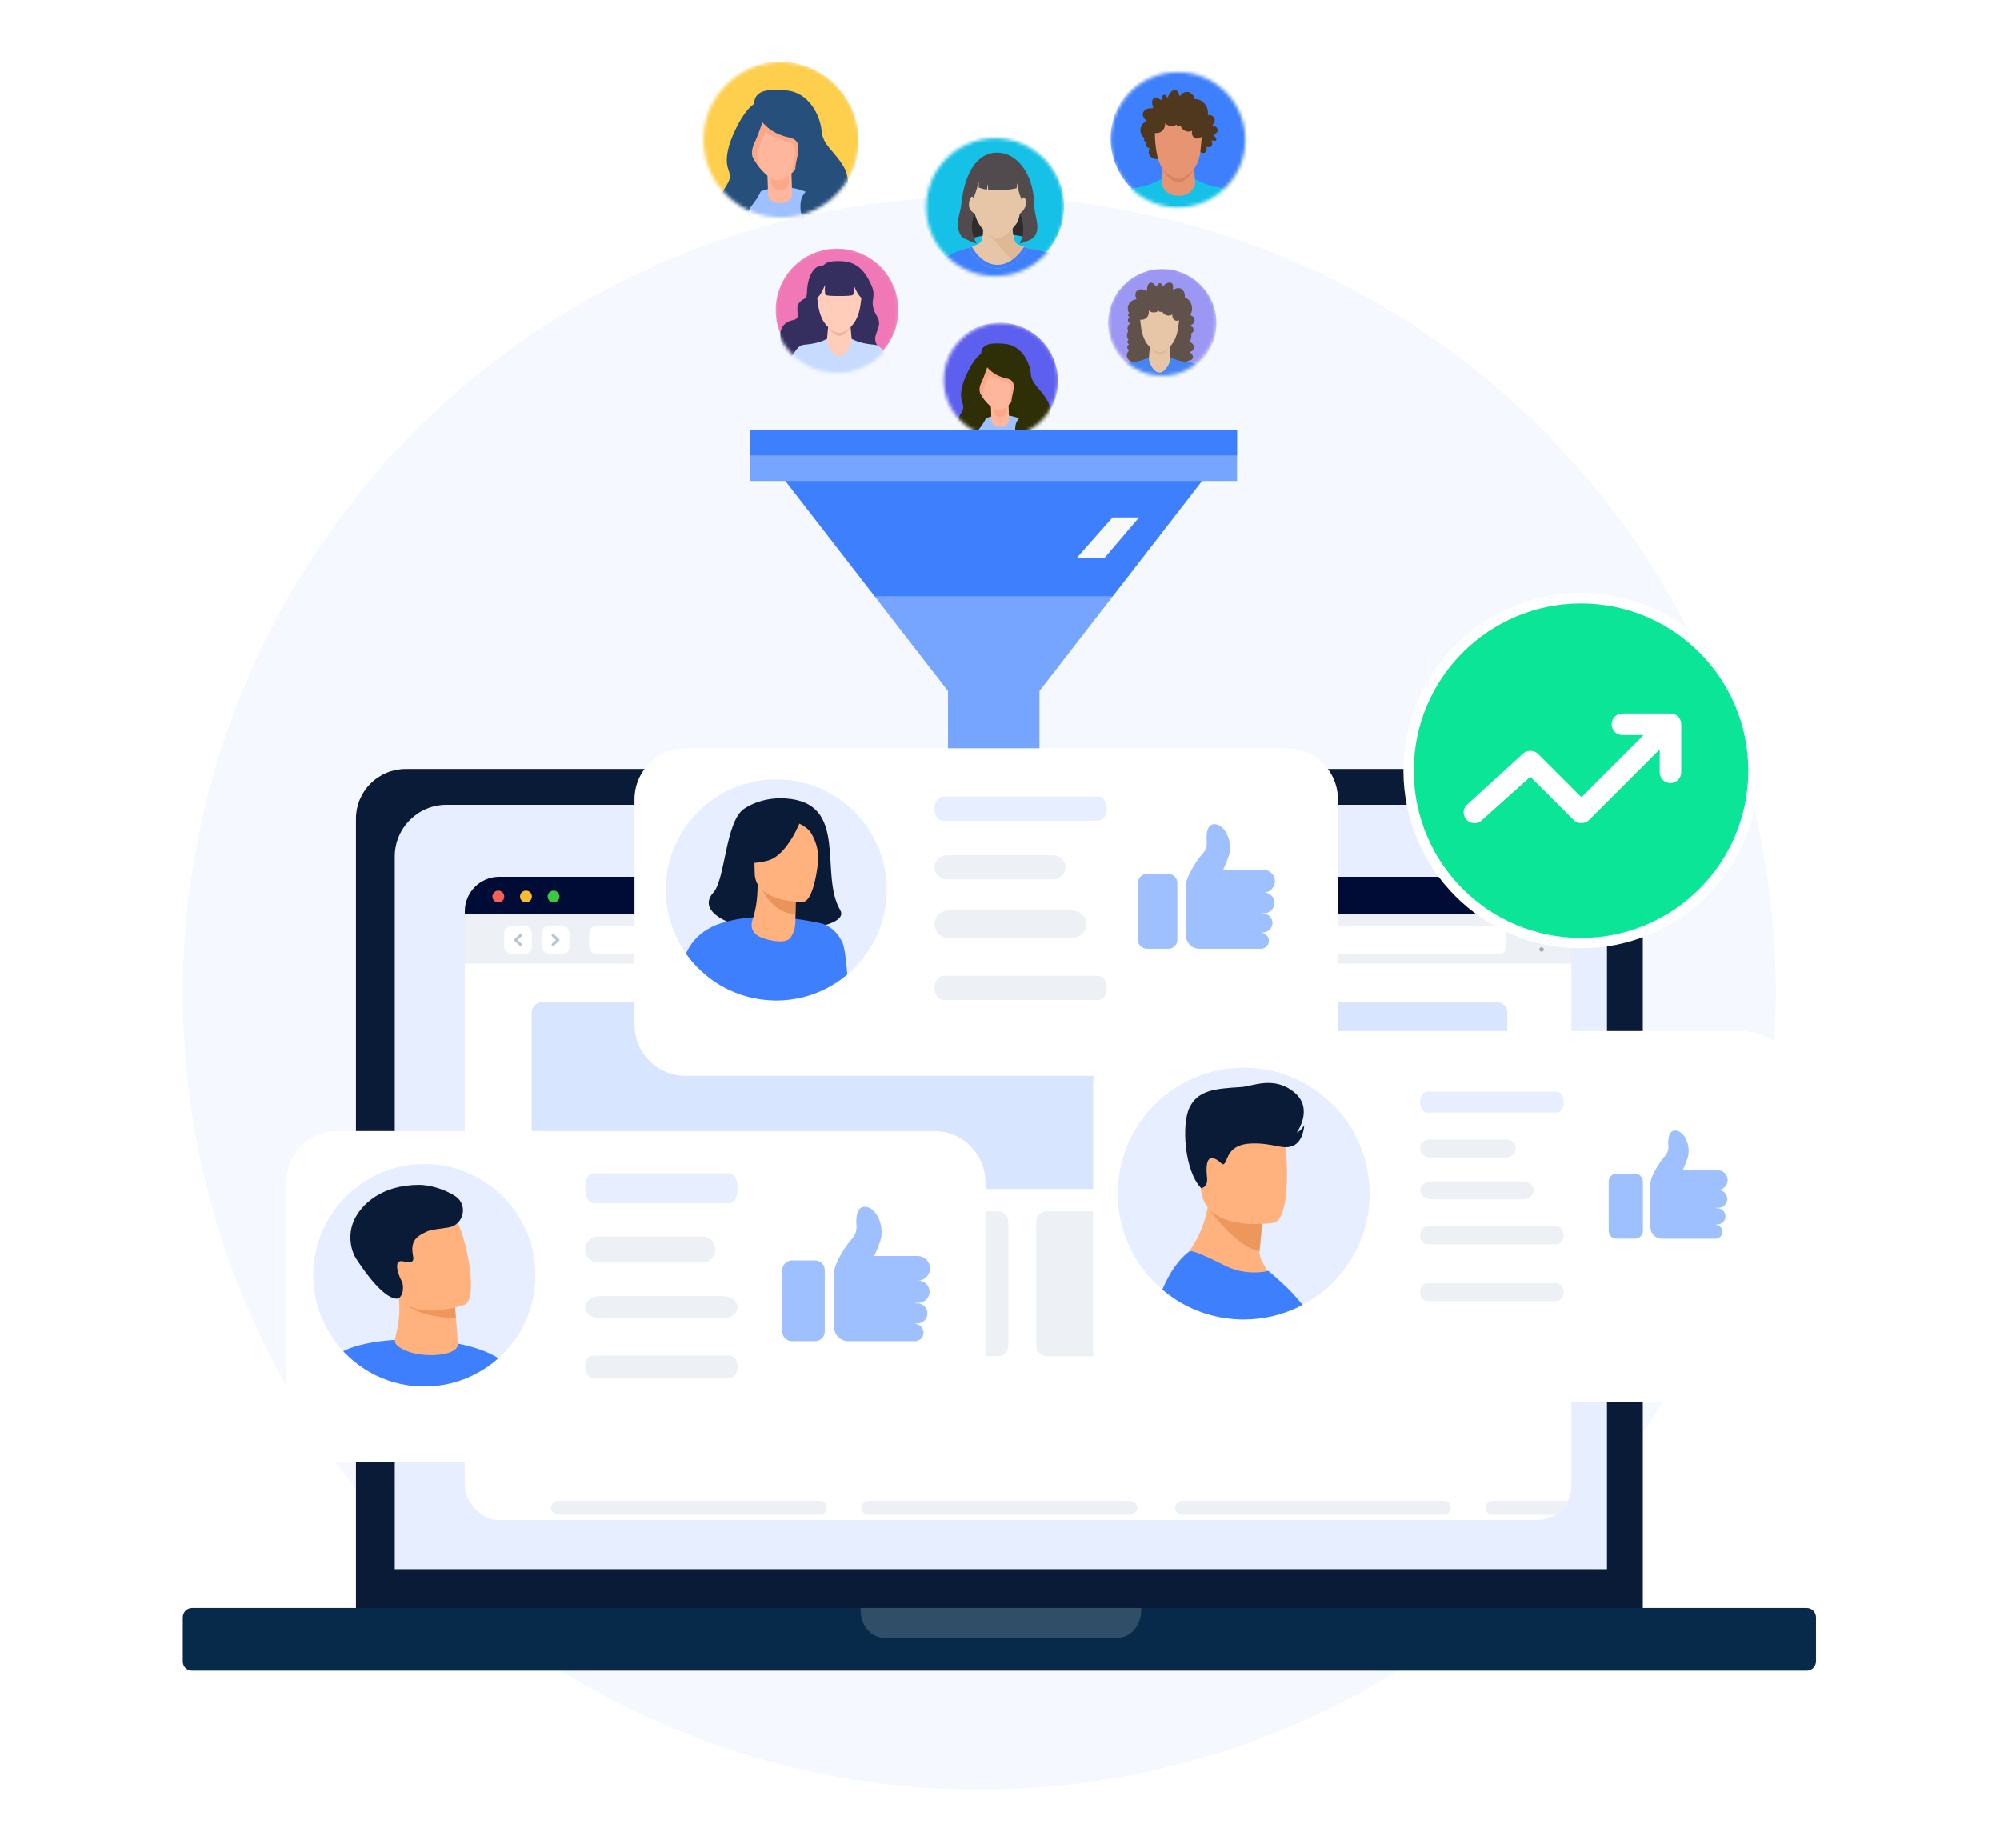 <svg xmlns="http://www.w3.org/2000/svg" width="580" height="536" viewBox="0 0 580 536" fill="none"><circle cx="284" cy="288" r="231" fill="#F5F8FF"></circle><mask id="mask0_1642_68101" style="mask-type:alpha" maskUnits="userSpaceOnUse" x="273" y="93" width="34" height="34"><circle cx="290.298" cy="110.251" r="16.58" fill="#C4C4C4"></circle></mask><g mask="url(#mask0_1642_68101)"><path d="M289.876 127.424C299.234 127.424 306.82 119.84 306.82 110.483C306.82 101.127 299.234 93.542 289.876 93.542C280.518 93.542 272.932 101.127 272.932 110.483C272.932 119.84 280.518 127.424 289.876 127.424Z" fill="#5D5FEF"></path><path d="M283.836 122.266C285.372 122.266 286.618 120.464 286.618 118.241C286.618 116.018 285.372 114.215 283.836 114.215C282.3 114.215 281.055 116.018 281.055 118.241C281.055 120.464 282.3 122.266 283.836 122.266Z" fill="#FEB79C"></path><path d="M281.884 124.87L298.941 123.918C298.941 123.918 301.544 116.809 300.959 116.338C300.365 115.866 290.53 110.653 290.53 110.653L280.932 110.889L281.884 124.87Z" fill="#2C2D00"></path><path d="M290.646 141.453C297.057 141.453 302.253 136.734 302.253 130.913C302.253 125.092 297.057 120.373 290.646 120.373C284.236 120.373 279.039 125.092 279.039 130.913C279.039 136.734 284.236 141.453 290.646 141.453Z" fill="#9FC0FF"></path><path d="M290.065 123.805C288.679 123.805 287.541 122.934 287.504 121.851L287.343 116.869C287.306 115.766 288.432 114.838 289.843 114.818C291.266 114.799 292.442 115.67 292.466 116.772L292.627 121.754C292.664 122.857 291.538 123.785 290.127 123.805C290.115 123.805 290.09 123.805 290.065 123.805Z" fill="#FEB79C"></path><path d="M289.885 114.631C288.97 114.65 288.216 115.31 288.027 116.168L288.103 119.119C288.131 120.184 288.999 121.023 290.055 121.023C290.073 121.023 290.083 121.023 290.102 121.023C291.016 121.004 291.771 120.344 291.959 119.486L291.884 116.536C291.856 115.451 290.969 114.603 289.885 114.631Z" fill="#FAA887"></path><path d="M295.978 109.474C295.978 113.886 292.424 118.892 289.491 118.892C287.266 118.892 283.004 113.896 283.004 109.474C283.004 105.062 285.908 101.48 289.491 101.48C293.074 101.48 295.978 105.062 295.978 109.474Z" fill="#FEB79C"></path><path d="M286.464 103.073C285.861 103.139 285.21 103.591 284.569 104.26C283.589 105.656 283.004 107.475 283.004 109.474C283.004 111.897 284.286 114.489 285.814 116.346C285.116 114.904 284.795 113.452 285.672 111.699C286.464 110.105 287.624 106.542 287.624 106.542C287.624 106.542 288.869 102.809 286.464 103.073Z" fill="#FAA887"></path><path d="M289.491 101.48C287.247 101.48 285.277 102.885 284.107 105.015C284.701 106.279 286.644 109.531 291.179 110.455C294.8 111.19 292.641 114.575 292.584 117.328C294.461 115.499 295.979 112.359 295.979 109.474C295.979 105.062 293.074 101.48 289.491 101.48Z" fill="#FAA887"></path><path d="M284.611 103.789C284.611 103.789 286.233 108.588 291.9 109.738C296.256 110.624 292.258 115.338 293.587 118.175C294.578 120.287 296.784 119.778 295.096 121.909C293.408 124.039 294.738 131.232 299.801 129.639C304.865 128.037 305.666 119.599 303.714 116.139C301.762 112.67 299.179 111.52 298.915 108.324C298.651 105.128 296.246 100.065 291.277 99.707C288.128 99.481 283.81 99.17 284.611 103.789Z" fill="#2E2F06"></path><path d="M286.56 105.74C286.56 105.74 285.4 109.303 284.608 110.897C283.278 113.565 284.693 115.516 286.032 117.826C287.012 119.523 285.777 121.785 285.051 122.888C283.722 124.934 282.562 125.377 284.07 126.97C285.579 128.573 276.961 134.522 276.075 129.101C275.188 123.68 277.762 121.814 279.007 119.325C280.252 116.836 277.677 116.93 279.186 111.509C279.969 108.709 283.005 102.534 285.409 102.27C287.804 102.007 286.56 105.74 286.56 105.74Z" fill="#2E2F06"></path></g><mask id="mask1_1642_68101" style="mask-type:alpha" maskUnits="userSpaceOnUse" x="224" y="71" width="37" height="38"><circle cx="242.685" cy="89.846" r="18.28" fill="#C4C4C4"></circle></mask><g mask="url(#mask1_1642_68101)"><circle cx="242.741" cy="89.897" r="17.799" fill="#F178B6"></circle><path d="M255.257 103.043C255.186 100.679 253.307 99.579 253.928 97.354C254.494 95.319 255.106 94.722 254.889 93.154C254.703 91.776 253.58 91.111 253.133 88.716C252.793 86.891 253.956 85.629 252.805 82.937C250.013 76.377 246.494 75.479 241.744 75.76C239.423 75.898 239.055 76.888 238.446 77.126C237.802 77.375 237.739 77.193 237.264 77.312C236.192 77.585 234.124 79.853 234.018 84.908C233.97 87.2 232.444 86.397 231.53 88.206C230.561 90.122 232.467 92.374 230.004 92.829C226.959 93.391 226.18 95.881 226.287 97.14C226.611 100.909 224.91 100.762 223.922 102.021C221.684 104.863 223.795 108.984 224.491 110.299C229.082 118.988 245.323 122.024 253.548 107.864C253.983 107.116 255.328 105.525 255.257 103.043Z" fill="#352F60"></path><path d="M252.362 122.361C255.336 113.502 259.425 107.077 257.277 103.506C255.221 100.086 254.588 100.066 252.999 99.912C246.857 99.306 246.913 97.343 243.654 97.442C243.591 97.442 243.196 97.442 243.124 97.442C239.89 97.351 239.929 99.306 233.804 99.912C232.214 100.07 231.581 100.086 229.525 103.506C227.378 107.077 231.467 113.502 234.44 122.361C236.026 127.088 233.483 131.593 232.653 133.244C231.732 135.068 231.32 134.874 231.463 136.177C231.692 138.231 237.169 139.803 242.626 139.751C242.883 139.748 244.03 139.751 244.346 139.751C249.748 139.771 255.114 138.212 255.34 136.177C255.482 134.878 255.071 135.072 254.149 133.244C253.319 131.593 250.776 127.092 252.362 122.361Z" fill="#C6DBFF"></path><path d="M246.998 98.585C246.44 92.754 246.349 88.293 244.866 88.95C244.348 89.18 243.866 89.461 243.407 89.841C242.948 89.461 242.466 89.18 241.948 88.95C240.465 88.293 240.374 92.758 239.817 98.585C239.73 99.472 241.062 103.32 243.407 103.32C245.507 103.32 247.081 99.472 246.998 98.585Z" fill="#FFCDBA"></path><path d="M240.145 94.768C240.125 95.013 241.916 97.44 243.387 97.44C245.084 97.44 246.681 95.013 246.662 94.772C246.021 95.397 244.767 96.45 243.387 96.45C242.161 96.446 240.809 95.393 240.145 94.768Z" fill="#EBB7A2"></path><path d="M249.603 81.294C248.923 78.879 246.289 77.493 243.399 77.549C240.512 77.493 237.874 78.879 237.194 81.294C236.739 82.909 236.7 84.144 237.028 86.681C237.313 88.894 237.598 92.231 239.939 94.63C240.488 95.192 242.015 96.51 243.383 96.51C244.925 96.51 246.309 95.192 246.859 94.63C249.196 92.231 249.485 88.89 249.769 86.681C250.098 84.144 250.058 82.913 249.603 81.294Z" fill="#FFCDBA"></path><path d="M251.276 83.547C251.378 80.938 249.761 77.427 247.242 77.49C246.791 77.502 246.546 77.656 246.423 77.866C245.878 77.419 244.68 76.659 243.339 76.659C242.038 76.659 240.903 77.411 240.381 77.858C240.255 77.656 240.013 77.502 239.566 77.49C237.047 77.427 235.43 80.938 235.533 83.547C235.58 84.786 235.331 86.207 235.917 86.488C237.162 87.09 238.384 84.821 239.246 82.589C239.171 83.713 239.199 84.647 239.274 85.146C239.321 85.463 239.503 85.645 239.922 85.68C239.922 85.68 240.958 85.874 243.232 85.843C243.288 85.843 243.517 85.843 243.572 85.843C245.846 85.874 246.882 85.68 246.882 85.68C247.301 85.645 247.483 85.463 247.531 85.146C247.606 84.651 247.637 83.717 247.558 82.589C248.42 84.821 249.642 87.09 250.888 86.488C251.473 86.207 251.224 84.786 251.276 83.547Z" fill="#352F60"></path></g><path d="M226.645 138.057L253.718 173.025H322.625L349.699 138.057H226.645Z" fill="#3D7FFC"></path><path d="M322.624 173.025H253.717L274.923 200.4V228.067H301.436V200.4L322.624 173.025Z" fill="#76A5FF"></path><path d="M358.74 124.641H217.6V139.478H358.74V124.641Z" fill="#76A5FF"></path><path d="M358.74 124.641H217.6V132.052H358.74V124.641Z" fill="#3D7FFC"></path><path d="M322.625 150.065H330.323L320.383 161.726H312.33L322.625 150.065Z" fill="#F8F9F9"></path><mask id="mask2_1642_68101" style="mask-type:alpha" maskUnits="userSpaceOnUse" x="268" y="40" width="41" height="41"><circle cx="288.598" cy="60.087" r="19.981" fill="#C4C4C4"></circle></mask><g mask="url(#mask2_1642_68101)"><circle cx="288.173" cy="59.662" r="20.406" fill="#15C1E6"></circle><path d="M282.661 62.04L282.065 61.805C281.726 61.671 281.445 61.422 281.276 61.099C281.047 60.661 280.783 59.995 280.808 59.288C280.852 58.063 281.776 56.528 282.206 56.989C282.636 57.45 283.2 58.982 283.2 58.982V62.04H282.661Z" fill="#E7C6A7"></path><path d="M296.249 62.04L297.317 61.618C297.317 61.618 298.143 60.514 298.099 59.288C298.055 58.063 297.131 56.528 296.701 56.989C296.271 57.45 295.707 58.982 295.707 58.982V62.04H296.249Z" fill="#E7C6A7"></path><path d="M296.248 62.04L296.838 61.807C297.186 61.669 297.474 61.408 297.646 61.074C297.871 60.636 298.124 59.981 298.101 59.287C298.057 58.061 297.133 56.526 296.703 56.987C296.273 57.449 295.709 58.98 295.709 58.98V62.038H296.248V62.04Z" fill="#E7C6A7"></path><path d="M285.046 64.062C285.046 64.062 285.379 69.103 284.36 70.232C283.135 71.59 277.607 72.569 277.879 73.047C277.879 73.047 281.463 79.353 289.028 79.353C296.593 79.353 300.307 73.755 300.875 72.949C301.045 72.575 295.689 71.598 294.64 70.548C293.612 69.519 293.573 63.865 293.573 63.865L285.046 64.062Z" fill="#E7C6A7"></path><path d="M299.423 73.882C299.737 73.451 300.037 73.038 300.32 72.644C300.182 72.597 300.032 72.544 299.874 72.486C298.31 72.005 295.383 71.293 294.637 70.548C293.803 69.713 293.62 65.828 293.581 64.396L285.367 65.225C285.388 65.63 285.406 66.1 285.416 66.59L295.457 77.649C295.772 77.484 299.137 74.059 299.423 73.882Z" fill="#DFB996"></path><path d="M296.23 57.113C296.23 59.485 295.852 62.059 295.349 63.866C295.288 64.084 295.192 64.29 295.066 64.478C293.349 66.993 290.925 68.999 289.26 68.999C287.454 68.999 285.259 67.246 283.565 64.515C283.446 64.324 283.407 64.098 283.311 63.893C282.423 62.001 282.212 59.497 282.287 57.113C282.494 50.673 285.409 45.445 289.26 45.445C293.11 45.445 296.23 50.669 296.23 57.113Z" fill="#E7C6A7"></path><path d="M299.903 59.603C299.903 51.135 295.396 44.269 289.118 44.269C282.838 44.269 279.524 51.171 278.741 59.603C278.535 61.82 276.662 65.356 278.763 68.478C278.922 68.714 279.279 68.986 279.538 69.105C280.617 69.603 282.188 70.374 283.143 70.643C283.292 70.685 282.382 68.964 282.53 68.906C282.53 68.906 284.081 68.431 284.957 68.398C284.957 68.398 285.093 67.419 285.085 66.552C285.085 66.552 283.118 64.415 282.712 62.04C282.709 62.039 282.706 62.036 282.702 62.032C281.361 61.043 281.225 60.705 281.097 60.183C280.655 58.37 281.782 56.045 282.283 57.458C283.131 55.737 283.795 52.731 283.795 52.731C283.887 52.764 283.77 54.371 283.866 54.408C284.425 54.623 285.241 54.859 286.21 54.982C286.279 54.992 286.353 53.428 286.421 53.431C286.486 53.435 286.547 54.996 286.611 55.004C289.307 55.317 292.604 55.118 294.782 54.59C294.923 54.556 294.902 53.236 295.034 53.199C295.163 54.731 295.642 56.373 296.222 57.771C296.702 56.907 297.202 57.235 297.447 57.956C297.76 58.875 297.347 60.142 296.847 60.905C296.677 61.165 295.801 61.781 295.759 62.042C295.759 62.042 295.657 63.081 295.007 64.524C294.893 64.778 294.763 64.918 293.67 66.244C293.672 67.401 293.822 67.943 293.867 68.132C293.867 68.132 295.725 68.325 296.559 68.625C296.611 68.643 295.653 70.666 295.706 70.651C296.666 70.34 299.342 69.553 299.95 68.64C301.865 66.144 300.139 63.074 299.903 59.603Z" fill="#514B4E"></path><path opacity="0.41" d="M285.085 66.553C285.085 66.553 283.143 64.424 282.71 62.041C281.752 63.533 281.422 67.13 282.531 68.909C282.531 68.909 284.081 68.433 284.957 68.401C284.957 68.399 285.093 67.421 285.085 66.553Z" fill="black"></path><path opacity="0.41" d="M295.761 62.06C295.761 62.06 295.761 62.108 295.738 62.225C295.678 62.585 295.5 63.44 295.012 64.522C294.898 64.775 294.769 64.916 293.676 66.241C293.677 67.398 293.827 67.941 293.873 68.13C293.873 68.13 295.73 68.322 296.565 68.622C296.998 66.365 296.621 63.626 295.761 62.06Z" fill="black"></path><path d="M297.942 71.922L297.987 71.948C297.954 72.008 297.168 73.439 295.712 74.883C294.851 75.738 293.933 76.42 292.981 76.912C291.778 77.535 290.521 77.85 289.245 77.85C287.982 77.85 286.752 77.536 285.589 76.917C284.669 76.428 283.791 75.746 282.979 74.894C281.607 73.453 280.827 71.874 280.827 71.874C279.196 72.376 269.449 74.894 273.611 79.353C273.611 79.353 281.68 82.565 289.245 82.565C296.81 82.565 309.206 75.343 304.831 73.407C309.864 74.338 299.496 72.381 297.942 71.922Z" fill="#3D7FFC"></path><path d="M280.847 71.926C280.877 71.987 281.605 73.452 282.978 74.895C283.789 75.747 284.668 76.428 285.587 76.918C286.75 77.537 287.981 77.851 289.244 77.851C290.519 77.851 291.776 77.535 292.98 76.913C293.93 76.422 294.85 75.739 295.711 74.884C297.166 73.439 297.953 72.007 297.986 71.948L297.94 71.923C297.612 71.826 297.279 71.725 296.957 71.62C296.711 72.028 296.028 73.083 294.968 74.135C293.189 75.901 291.263 76.796 289.245 76.796C287.255 76.796 285.404 75.911 283.742 74.168C282.69 73.064 282.056 71.906 281.857 71.535C281.523 71.648 281.158 71.773 280.822 71.876L280.847 71.926Z" fill="#3D7FFC"></path></g><mask id="mask3_1642_68101" style="mask-type:alpha" maskUnits="userSpaceOnUse" x="321" y="77" width="32" height="32"><circle cx="337.062" cy="93.246" r="15.729" fill="#C4C4C4"></circle></mask><g mask="url(#mask3_1642_68101)"><circle cx="337.062" cy="93.738" r="15.729" fill="#9D97F4"></circle><path d="M327.558 93.946C327.635 93.876 327.628 93.743 327.551 93.681C327.212 93.408 327.027 93.049 327.09 92.707C327.132 92.48 327.279 92.295 327.492 92.162C327.544 92.131 327.575 92.064 327.572 92.002C327.258 91.844 327.076 91.506 327.156 91.185C327.195 91.024 327.296 90.891 327.429 90.808C327.429 90.794 327.432 90.78 327.432 90.769C327.439 90.724 327.432 90.675 327.404 90.644C326.685 89.942 326.877 87.219 329.426 86.818C329.534 86.8 329.597 86.668 329.545 86.563C329.227 85.963 329.154 85.31 329.398 84.779C329.842 83.819 331.165 83.624 332.356 84.347C332.373 84.357 332.387 84.367 332.405 84.378C332.509 84.444 332.635 84.353 332.632 84.221C332.607 83.135 332.921 82.259 333.498 82.036C334.046 81.823 334.688 82.249 335.184 83.062C335.247 83.167 335.39 83.156 335.443 83.044C335.75 82.399 336.207 82.015 336.563 82.161C336.801 82.259 336.937 82.566 336.965 82.975C336.975 83.118 337.126 83.184 337.22 83.079C338.184 82.018 339.329 81.627 339.895 82.214C340.216 82.545 340.289 83.128 340.146 83.795C340.115 83.938 340.254 84.046 340.37 83.973C341.27 83.39 342.301 83.397 342.971 84.092C343.449 84.587 343.648 85.331 343.582 86.12C343.575 86.2 343.617 86.273 343.683 86.298C344.057 86.437 344.417 86.668 344.731 86.992C345.799 88.099 345.998 89.907 345.255 91.223C345.199 91.321 345.244 91.447 345.342 91.478C346.002 91.677 346.463 92.246 346.438 92.909C346.414 93.503 346.002 94.005 345.433 94.222C345.307 94.27 345.29 94.463 345.408 94.532C345.925 94.833 346.232 95.356 346.138 95.869C346.03 96.445 345.443 96.819 344.759 96.791C344.637 96.784 344.556 96.934 344.619 97.053C344.906 97.587 344.986 98.093 344.787 98.313C344.591 98.526 344.183 98.41 343.76 98.065C343.662 97.985 343.523 98.068 343.519 98.205C343.509 98.753 343.306 99.217 342.954 99.398C342.632 99.562 342.255 99.451 341.937 99.147C341.857 99.07 341.728 99.109 341.693 99.224C341.515 99.838 341.113 100.278 340.642 100.299C340.268 100.316 339.933 100.062 339.713 99.657C339.678 99.59 339.608 99.566 339.542 99.59C338.613 99.922 337.608 100.093 336.56 100.069C335.24 100.037 334.168 99.727 333.1 99.147C333.009 99.098 332.897 99.157 332.876 99.269C332.698 100.219 331.961 100.512 331.144 100.33C330.854 100.264 330.498 99.971 330.442 99.73C330.432 99.692 330.344 99.583 330.177 99.657C329.485 99.96 328.735 99.039 328.913 98.093C328.955 97.873 329.028 97.674 329.129 97.496C329.182 97.402 329.112 97.15 328.843 97.203C328.742 97.224 328.63 97.196 328.511 97.171C327.691 96.997 326.825 95.929 326.999 94.979C327.087 94.546 327.286 94.194 327.558 93.946Z" fill="#60514B"></path><path d="M327.357 101.756C327.434 101.686 327.427 101.554 327.35 101.491C327.011 101.218 326.826 100.859 326.889 100.517C326.931 100.29 327.077 100.105 327.29 99.972C327.343 99.941 327.374 99.874 327.371 99.812C327.056 99.655 326.875 99.316 326.955 98.995C326.994 98.834 327.095 98.702 327.228 98.618C327.228 98.604 327.231 98.59 327.231 98.579C327.238 98.534 327.231 98.485 327.203 98.454C326.484 97.752 326.676 95.029 329.225 94.628C329.333 94.611 329.396 94.478 329.344 94.373C329.026 93.773 328.953 93.12 329.197 92.589C329.64 91.629 330.964 91.434 332.155 92.156C332.172 92.167 332.186 92.177 332.203 92.188C332.308 92.254 332.434 92.163 332.43 92.031C332.406 90.945 332.72 90.069 333.296 89.846C333.845 89.633 334.487 90.059 334.983 90.872C335.046 90.977 335.189 90.966 335.241 90.855C335.549 90.209 336.006 89.825 336.362 89.971C336.6 90.069 336.736 90.376 336.764 90.785C336.774 90.928 336.924 90.994 337.019 90.889C337.982 89.828 339.128 89.437 339.694 90.024C340.015 90.355 340.088 90.938 339.945 91.605C339.913 91.748 340.053 91.856 340.168 91.783C341.069 91.2 342.099 91.207 342.77 91.902C343.248 92.397 343.447 93.141 343.381 93.93C343.374 94.01 343.416 94.083 343.482 94.108C343.856 94.248 344.215 94.478 344.53 94.802C345.598 95.909 345.797 97.717 345.054 99.033C344.998 99.131 345.043 99.257 345.141 99.288C345.801 99.487 346.262 100.056 346.237 100.719C346.213 101.313 345.801 101.815 345.232 102.032C345.106 102.081 345.088 102.273 345.207 102.342C345.724 102.643 346.031 103.166 345.937 103.679C345.829 104.255 345.242 104.629 344.558 104.601C344.435 104.594 344.355 104.744 344.418 104.863C344.704 105.397 344.785 105.903 344.586 106.123C344.39 106.336 343.982 106.221 343.559 105.875C343.461 105.795 343.322 105.878 343.318 106.015C343.308 106.563 343.105 107.027 342.752 107.208C342.431 107.373 342.054 107.261 341.736 106.957C341.656 106.88 341.527 106.919 341.492 107.034C341.314 107.648 340.912 108.088 340.441 108.109C340.067 108.127 339.732 107.872 339.512 107.467C339.477 107.4 339.407 107.376 339.341 107.4C338.412 107.732 337.406 107.903 336.359 107.879C335.039 107.847 333.967 107.537 332.898 106.957C332.808 106.908 332.696 106.968 332.675 107.079C332.497 108.029 331.76 108.322 330.943 108.14C330.653 108.074 330.297 107.781 330.241 107.54C330.231 107.502 330.143 107.393 329.976 107.467C329.284 107.77 328.534 106.849 328.712 105.903C328.753 105.683 328.827 105.484 328.928 105.306C328.98 105.212 328.911 104.96 328.642 105.013C328.54 105.034 328.429 105.006 328.31 104.981C327.489 104.807 326.623 103.739 326.798 102.789C326.885 102.356 327.084 102.004 327.357 101.756Z" fill="#60514B"></path><path d="M344.135 124.654C346.733 116.918 350.309 111.312 348.433 108.195C346.635 105.207 346.083 105.193 344.694 105.057C339.327 104.526 339.376 102.812 336.526 102.903C336.47 102.903 336.125 102.903 336.062 102.903C333.233 102.823 333.268 104.53 327.915 105.057C326.526 105.193 325.974 105.207 324.175 108.195C322.3 111.312 325.873 116.922 328.474 124.654C329.86 128.78 327.639 132.71 326.91 134.152C326.106 135.747 325.743 135.576 325.869 136.711C326.068 138.505 330.855 139.877 335.629 139.831C335.856 139.828 336.854 139.831 337.13 139.831C341.851 139.849 346.541 138.487 346.74 136.711C346.866 135.576 346.506 135.744 345.699 134.152C344.97 132.71 342.749 128.78 344.135 124.654Z" fill="#4685F1"></path><path d="M339.442 103.9C338.953 98.811 338.873 94.919 337.577 95.488C337.123 95.687 336.701 95.935 336.303 96.266C335.905 95.935 335.479 95.687 335.028 95.488C333.733 94.915 333.652 98.811 333.163 103.9C333.09 104.675 334.253 108.033 336.303 108.033C338.139 108.03 339.519 104.675 339.442 103.9Z" fill="#E7C6A7"></path><path d="M333.457 100.568C333.44 100.781 335.004 102.9 336.293 102.9C337.777 102.9 339.173 100.781 339.152 100.572C338.594 101.116 337.497 102.035 336.293 102.035C335.221 102.035 334.037 101.113 333.457 100.568Z" fill="#DFB996"></path><path d="M341.726 88.808C341.132 86.7 338.827 85.492 336.303 85.538C333.778 85.489 331.474 86.7 330.88 88.808C330.482 90.219 330.45 91.297 330.733 93.51C330.981 95.441 331.233 98.356 333.275 100.45C333.754 100.939 335.091 102.091 336.285 102.091C337.633 102.091 338.845 100.942 339.323 100.45C341.366 98.356 341.617 95.441 341.865 93.51C342.155 91.297 342.124 90.219 341.726 88.808Z" fill="#E7C6A7"></path><path d="M329.763 88.641C329.683 88.445 329.62 88.24 329.578 88.016C329.348 86.739 329.955 85.562 330.933 85.388C331.432 85.297 331.935 85.489 332.333 85.866C332.647 85.642 333.052 85.471 333.513 85.388C334.016 85.297 334.495 85.328 334.886 85.45C334.955 84.49 335.497 83.712 336.279 83.569C337.208 83.401 338.14 84.201 338.426 85.377C338.755 85.129 339.181 84.937 339.669 84.85C340.804 84.644 341.838 85.07 342.054 85.803C342.707 86.075 343.256 86.787 343.42 87.695C343.518 88.233 343.465 88.753 343.301 89.186C343.72 89.227 344.066 89.514 344.139 89.912C344.226 90.404 343.86 90.882 343.315 90.98C343.245 90.994 343.175 90.997 343.105 90.997C343.088 91.203 343.046 91.412 342.969 91.626C342.603 92.645 341.667 93.238 340.878 92.955C340.246 92.728 339.903 92.006 339.977 91.207C339.593 91.444 339.156 91.559 338.706 91.514C337.969 91.444 337.351 90.962 336.988 90.268C336.845 90.407 336.666 90.484 336.481 90.47C336.268 90.453 336.087 90.316 335.968 90.118C335.689 90.348 335.35 90.512 334.973 90.578C334.275 90.704 333.597 90.481 333.115 90.037C333.122 90.062 333.129 90.086 333.133 90.111C333.353 91.336 332.584 92.498 331.415 92.711C330.245 92.921 329.117 92.1 328.897 90.875C328.726 89.981 329.096 89.123 329.763 88.641Z" fill="#60514B"></path></g><mask id="mask4_1642_68101" style="mask-type:alpha" maskUnits="userSpaceOnUse" x="204" y="18" width="46" height="46"><circle cx="226.531" cy="40.531" r="22.531" fill="#C4C4C4"></circle></mask><g mask="url(#mask4_1642_68101)"><path d="M225.962 63.869C238.679 63.869 248.989 53.562 248.989 40.846C248.989 28.131 238.679 17.824 225.962 17.824C213.245 17.824 202.936 28.131 202.936 40.846C202.936 53.562 213.245 63.869 225.962 63.869Z" fill="#FECE4D"></path><path d="M217.755 56.86C219.842 56.86 221.535 54.41 221.535 51.389C221.535 48.368 219.842 45.918 217.755 45.918C215.667 45.918 213.975 48.368 213.975 51.389C213.975 54.41 215.667 56.86 217.755 56.86Z" fill="#FEB79C"></path><path d="M215.103 60.398L238.283 59.104C238.283 59.104 241.82 49.444 241.025 48.803C240.218 48.163 226.853 41.078 226.853 41.078L213.809 41.398L215.103 60.398Z" fill="#274F7C"></path><path d="M227.01 82.932C235.722 82.932 242.784 76.519 242.784 68.608C242.784 60.698 235.722 54.285 227.01 54.285C218.299 54.285 211.236 60.698 211.236 68.608C211.236 76.519 218.299 82.932 227.01 82.932Z" fill="#9FC0FF"></path><path d="M226.221 58.95C224.337 58.95 222.79 57.767 222.739 56.294L222.521 49.525C222.47 48.026 224.001 46.764 225.918 46.738C227.852 46.711 229.45 47.895 229.484 49.393L229.702 56.163C229.753 57.662 228.222 58.924 226.305 58.95C226.288 58.95 226.254 58.95 226.221 58.95Z" fill="#FEB79C"></path><path d="M225.975 46.482C224.733 46.508 223.707 47.405 223.451 48.571L223.554 52.581C223.592 54.029 224.771 55.169 226.206 55.169C226.232 55.169 226.245 55.169 226.27 55.169C227.513 55.143 228.538 54.246 228.795 53.08L228.692 49.07C228.654 47.597 227.449 46.444 225.975 46.482Z" fill="#FAA887"></path><path d="M234.257 39.476C234.257 45.472 229.426 52.275 225.441 52.275C222.417 52.275 216.625 45.484 216.625 39.476C216.625 33.48 220.572 28.611 225.441 28.611C230.31 28.611 234.257 33.48 234.257 39.476Z" fill="#FEB79C"></path><path d="M221.328 30.775C220.508 30.865 219.623 31.48 218.752 32.389C217.419 34.285 216.625 36.758 216.625 39.474C216.625 42.767 218.368 46.29 220.444 48.814C219.495 46.854 219.06 44.881 220.251 42.498C221.328 40.333 222.904 35.49 222.904 35.49C222.904 35.49 224.595 30.416 221.328 30.775Z" fill="#FAA887"></path><path d="M225.44 28.611C222.39 28.611 219.712 30.52 218.123 33.416C218.93 35.133 221.57 39.553 227.733 40.808C232.654 41.807 229.72 46.407 229.643 50.148C232.193 47.662 234.256 43.396 234.256 39.476C234.256 33.48 230.309 28.611 225.44 28.611Z" fill="#FAA887"></path><path d="M218.808 31.749C218.808 31.749 221.012 38.27 228.713 39.833C234.633 41.038 229.2 47.443 231.007 51.3C232.352 54.169 235.351 53.478 233.057 56.373C230.763 59.269 232.57 69.044 239.451 66.879C246.332 64.701 247.421 53.234 244.769 48.532C242.116 43.818 238.605 42.255 238.247 37.911C237.888 33.568 234.62 26.688 227.867 26.202C223.588 25.894 217.719 25.471 218.808 31.749Z" fill="#274F7C"></path><path d="M221.457 34.401C221.457 34.401 219.881 39.243 218.805 41.408C216.998 45.034 218.92 47.686 220.74 50.825C222.072 53.131 220.394 56.206 219.407 57.705C217.6 60.485 216.024 61.087 218.074 63.252C220.125 65.43 208.413 73.515 207.208 66.148C206.004 58.781 209.502 56.244 211.193 52.862C212.885 49.48 209.387 49.608 211.437 42.241C212.5 38.436 216.626 30.045 219.894 29.686C223.149 29.327 221.457 34.401 221.457 34.401Z" fill="#274F7C"></path></g><mask id="mask5_1642_68101" style="mask-type:alpha" maskUnits="userSpaceOnUse" x="322" y="20" width="40" height="41"><ellipse cx="341.599" cy="40.532" rx="19.528" ry="19.606" fill="#C4C4C4"></ellipse></mask><g mask="url(#mask5_1642_68101)"><ellipse cx="342.385" cy="40.109" rx="20.328" ry="20.409" fill="#3D7FFC"></ellipse><path d="M333.317 43.206C333.367 43.102 333.308 42.971 333.199 42.939C332.743 42.804 332.403 42.51 332.326 42.136C332.277 41.887 332.349 41.634 332.512 41.417C332.553 41.363 332.557 41.282 332.53 41.219C332.145 41.187 331.82 40.916 331.77 40.559C331.743 40.379 331.792 40.203 331.892 40.063C331.887 40.049 331.883 40.036 331.878 40.022C331.865 39.972 331.842 39.923 331.797 39.905C330.775 39.485 329.847 36.626 332.286 35.167C332.39 35.104 332.399 34.941 332.299 34.86C331.729 34.377 331.381 33.745 331.412 33.103C331.471 31.943 332.743 31.198 334.254 31.446C334.276 31.451 334.294 31.455 334.317 31.455C334.448 31.478 334.543 31.333 334.484 31.202C334.009 30.105 333.973 29.08 334.471 28.614C334.941 28.172 335.774 28.343 336.62 28.967C336.728 29.048 336.869 28.98 336.878 28.84C336.923 28.054 337.235 27.476 337.66 27.476C337.941 27.476 338.212 27.738 338.407 28.14C338.475 28.285 338.66 28.285 338.71 28.145C339.257 26.668 340.266 25.796 341.085 26.162C341.551 26.37 341.863 26.93 341.995 27.671C342.022 27.829 342.207 27.883 342.293 27.761C342.976 26.794 344.03 26.379 344.999 26.812C345.691 27.12 346.202 27.797 346.46 28.628C346.487 28.714 346.56 28.768 346.636 28.768C347.075 28.754 347.537 28.845 347.994 29.048C349.541 29.734 350.491 31.5 350.274 33.149C350.256 33.27 350.355 33.383 350.468 33.37C351.224 33.302 351.934 33.691 352.179 34.377C352.4 34.991 352.183 35.673 351.69 36.129C351.581 36.228 351.645 36.436 351.794 36.454C352.446 36.549 352.979 36.956 353.093 37.52C353.219 38.152 352.776 38.776 352.061 39.029C351.934 39.074 351.912 39.259 352.025 39.354C352.541 39.783 352.83 40.261 352.712 40.569C352.599 40.867 352.138 40.916 351.559 40.74C351.428 40.699 351.319 40.839 351.369 40.979C351.586 41.544 351.568 42.099 351.283 42.429C351.02 42.727 350.591 42.768 350.143 42.592C350.03 42.547 349.912 42.641 349.926 42.772C349.998 43.472 349.767 44.087 349.292 44.303C348.917 44.475 348.469 44.353 348.08 44.032C348.016 43.983 347.935 43.983 347.876 44.032C347.066 44.755 346.107 45.342 345.026 45.748C343.664 46.259 342.442 46.381 341.112 46.232C340.999 46.218 340.913 46.327 340.936 46.448C341.144 47.487 340.515 48.092 339.601 48.241C339.28 48.295 338.791 48.137 338.633 47.916C338.61 47.88 338.47 47.808 338.334 47.952C337.751 48.548 336.611 47.916 336.398 46.877C336.348 46.638 336.344 46.403 336.371 46.182C336.385 46.065 336.213 45.834 335.959 46.001C335.864 46.065 335.738 46.083 335.611 46.105C334.702 46.268 333.376 45.532 333.163 44.493C333.082 44.014 333.145 43.572 333.317 43.206Z" fill="#4F381D"></path><path d="M352.802 81.908C356.463 71.034 361.498 63.148 358.856 58.763C356.327 54.563 355.531 54.658 353.59 54.351C346.559 53.236 346.098 50.449 342.089 50.576C342.012 50.58 341.524 50.576 341.438 50.576C337.456 50.463 335.886 53.443 329.964 54.351C328.023 54.649 327.232 54.563 324.698 58.763C322.056 63.148 327.091 71.034 330.747 81.908C332.701 87.711 329.571 93.235 328.544 95.262C327.412 97.502 326.901 97.267 327.078 98.862C327.358 101.386 334.099 103.314 340.818 103.247C341.134 103.242 342.546 103.247 342.935 103.247C349.581 103.269 356.187 101.354 356.467 98.862C356.644 97.267 356.137 97.502 355.001 95.262C353.979 93.235 350.853 87.707 352.802 81.908Z" fill="#15C1E6"></path><path d="M346.59 53.236C346.187 47.067 346.156 41.946 344.432 42.705C343.83 42.971 339.718 42.971 339.121 42.705C337.397 41.946 337.333 46.381 336.962 53.236C336.908 54.266 338.311 56.804 341.776 56.804C345.088 56.804 346.658 54.27 346.59 53.236Z" fill="#E79473"></path><path d="M347.244 36.233C346.639 33.57 344.29 32.046 341.719 32.104C339.148 32.046 336.8 33.57 336.194 36.233C335.788 38.015 335.669 47.639 338.229 50.63C338.738 51.226 340.486 53.004 341.704 53.004C343.079 53.004 344.719 51.248 345.206 50.63C347.286 47.985 347.133 44.612 347.39 42.171C347.681 39.376 347.646 38.015 347.244 36.233Z" fill="#D78361"></path><path d="M348.232 34.811C347.517 32.106 344.744 30.557 341.708 30.616C338.672 30.557 335.899 32.106 335.184 34.811C334.704 36.622 334.564 46.399 337.586 49.439C338.188 50.044 340.251 51.85 341.69 51.85C343.314 51.85 345.25 50.066 345.825 49.439C348.282 46.752 348.101 43.324 348.404 40.845C348.748 38.004 348.707 36.622 348.232 34.811Z" fill="#E79473"></path><path d="M334.146 33.649C334.078 33.414 334.028 33.161 334.01 32.904C333.901 31.391 334.752 30.099 335.915 30.018C336.507 29.978 337.068 30.262 337.484 30.75C337.878 30.533 338.371 30.384 338.919 30.343C339.511 30.303 340.068 30.393 340.507 30.587C340.706 29.481 341.434 28.641 342.362 28.578C343.466 28.496 344.447 29.54 344.633 30.944C345.044 30.696 345.565 30.529 346.144 30.488C347.492 30.393 348.641 31.012 348.8 31.892C349.528 32.29 350.075 33.184 350.152 34.263C350.198 34.9 350.075 35.496 349.827 35.98C350.306 36.083 350.677 36.454 350.709 36.928C350.75 37.51 350.261 38.021 349.618 38.066C349.533 38.07 349.451 38.07 349.374 38.061C349.329 38.296 349.252 38.54 349.139 38.77C348.587 39.908 347.424 40.482 346.537 40.057C345.832 39.714 345.52 38.834 345.705 37.912C345.23 38.138 344.71 38.219 344.189 38.111C343.339 37.935 342.683 37.303 342.348 36.454C342.167 36.598 341.95 36.666 341.733 36.625C341.488 36.58 341.289 36.4 341.176 36.151C340.823 36.381 340.412 36.53 339.959 36.562C339.131 36.621 338.371 36.278 337.865 35.704C337.869 35.731 337.874 35.763 337.874 35.79C337.978 37.239 336.937 38.495 335.548 38.594C334.159 38.694 332.951 37.601 332.847 36.151C332.77 35.081 333.309 34.128 334.146 33.649Z" fill="#4F381D"></path></g><path d="M461.939 223H117.696C115.796 222.999 113.915 223.37 112.159 224.093C110.404 224.816 108.808 225.876 107.464 227.213C106.12 228.55 105.053 230.137 104.325 231.884C103.597 233.632 103.222 235.505 103.221 237.396V468.376C103.222 470.267 103.597 472.14 104.325 473.887C105.054 475.633 106.12 477.22 107.465 478.556C108.809 479.892 110.404 480.952 112.16 481.674C113.915 482.396 115.797 482.766 117.696 482.764H461.939C463.839 482.766 465.72 482.396 467.475 481.674C469.231 480.952 470.826 479.892 472.171 478.556C473.515 477.22 474.582 475.633 475.31 473.887C476.038 472.14 476.413 470.267 476.415 468.376V237.396C476.413 235.505 476.038 233.632 475.31 231.884C474.582 230.137 473.515 228.55 472.171 227.213C470.827 225.876 469.232 224.816 467.476 224.093C465.72 223.37 463.839 222.999 461.939 223Z" fill="#091B36"></path><path d="M526.636 469.029C526.636 468.309 526.353 467.618 525.851 467.108C525.349 466.599 524.667 466.313 523.957 466.312H55.627C54.925 466.324 54.255 466.616 53.764 467.124C53.272 467.633 52.998 468.317 53 469.029V481.788C52.995 482.141 53.058 482.493 53.188 482.821C53.317 483.149 53.51 483.448 53.754 483.7C53.998 483.952 54.29 484.152 54.612 484.289C54.933 484.426 55.278 484.496 55.627 484.496H523.957C524.666 484.496 525.346 484.211 525.848 483.703C526.35 483.196 526.633 482.507 526.636 481.788V469.029Z" fill="#072A4B"></path><path d="M249.555 466.312H330.947V467.031C330.947 468.074 330.767 469.107 330.419 470.071C330.07 471.034 329.559 471.909 328.916 472.645C327.621 474.133 325.866 474.97 324.036 474.971H256.484C254.651 474.968 252.894 474.132 251.595 472.645C250.301 471.155 249.574 469.136 249.572 467.031V466.312H249.555Z" fill="white" fill-opacity="0.17"></path><path d="M114.477 248.39C114.477 240.106 121.192 233.39 129.477 233.39H451.023C459.308 233.39 466.023 240.106 466.023 248.39V455.055H114.477V248.39Z" fill="#E7EEFF"></path><g filter="url(#filter0_dd_1642_68101)"><g clip-path="url(#clip0_1642_68101)"><path d="M448.172 260.143H132.327C130.927 260.143 129.793 261.314 129.793 262.76V458.441C129.793 459.886 130.927 461.058 132.327 461.058H448.172C449.572 461.058 450.706 459.886 450.706 458.441V262.76C450.706 261.314 449.572 260.143 448.172 260.143Z" fill="white"></path><line x1="156.793" y1="432.268" x2="232.793" y2="432.268" stroke="#EDF1F6" stroke-width="4" stroke-linecap="round"></line><line x1="246.793" y1="432.268" x2="322.793" y2="432.268" stroke="#EDF1F6" stroke-width="4" stroke-linecap="round"></line><line x1="337.793" y1="432.268" x2="413.793" y2="432.268" stroke="#EDF1F6" stroke-width="4" stroke-linecap="round"></line><line x1="427.793" y1="432.268" x2="503.793" y2="432.268" stroke="#EDF1F6" stroke-width="4" stroke-linecap="round"></line><path opacity="0.7" d="M429.114 285.643H152.193C150.537 285.643 149.193 286.986 149.193 288.643V336.802C149.193 338.459 150.537 339.802 152.193 339.802H429.114C430.771 339.802 432.114 338.459 432.114 336.802V288.643C432.114 286.986 430.771 285.643 429.114 285.643Z" fill="#C6DBFF"></path><path d="M211.67 346.27H153.002C151.345 346.27 150.002 347.613 150.002 349.27V385.303C150.002 386.96 151.345 388.303 153.002 388.303H211.67C213.326 388.303 214.67 386.96 214.67 385.303V349.27C214.67 347.613 213.326 346.27 211.67 346.27Z" fill="#EDF1F6"></path><path d="M284.42 346.27H225.752C224.095 346.27 222.752 347.613 222.752 349.27V385.303C222.752 386.96 224.095 388.303 225.752 388.303H284.42C286.076 388.303 287.42 386.96 287.42 385.303V349.27C287.42 347.613 286.076 346.27 284.42 346.27Z" fill="#EDF1F6"></path><path d="M357.172 346.27H298.504C296.847 346.27 295.504 347.613 295.504 349.27V385.303C295.504 386.96 296.847 388.303 298.504 388.303H357.172C358.828 388.303 360.172 386.96 360.172 385.303V349.27C360.172 347.613 358.828 346.27 357.172 346.27Z" fill="#EDF1F6"></path><path d="M429.922 346.27H371.254C369.597 346.27 368.254 347.613 368.254 349.27V385.303C368.254 386.96 369.597 388.303 371.254 388.303H429.922C431.578 388.303 432.922 386.96 432.922 385.303V349.27C432.922 347.613 431.578 346.27 429.922 346.27Z" fill="#EDF1F6"></path><path d="M450.706 249.268H129.793V260.143H450.706V249.268Z" fill="#000C36"></path><path d="M141.235 254.988C141.236 255.328 141.136 255.661 140.948 255.944C140.76 256.227 140.492 256.447 140.178 256.578C139.865 256.709 139.52 256.743 139.187 256.677C138.853 256.612 138.547 256.448 138.307 256.208C138.066 255.968 137.903 255.662 137.836 255.329C137.769 254.996 137.803 254.65 137.933 254.336C138.063 254.022 138.283 253.754 138.565 253.565C138.847 253.376 139.179 253.275 139.519 253.275C139.972 253.279 140.406 253.46 140.727 253.78C141.048 254.101 141.231 254.535 141.235 254.988Z" fill="#F66058"></path><path d="M149.245 254.988C149.246 255.328 149.145 255.661 148.957 255.944C148.769 256.227 148.501 256.448 148.187 256.578C147.873 256.709 147.528 256.743 147.195 256.677C146.862 256.611 146.555 256.447 146.315 256.207C146.075 255.966 145.911 255.66 145.845 255.327C145.779 254.993 145.814 254.648 145.944 254.334C146.074 254.02 146.295 253.751 146.578 253.563C146.861 253.375 147.193 253.275 147.533 253.275C147.758 253.274 147.981 253.318 148.189 253.404C148.397 253.489 148.587 253.615 148.746 253.775C148.905 253.934 149.031 254.123 149.117 254.332C149.202 254.54 149.246 254.763 149.245 254.988Z" fill="#F9BD2E"></path><path d="M157.253 254.988C157.253 255.328 157.153 255.661 156.965 255.944C156.777 256.227 156.51 256.447 156.196 256.578C155.883 256.709 155.537 256.743 155.204 256.677C154.871 256.612 154.565 256.448 154.324 256.208C154.084 255.968 153.92 255.662 153.854 255.329C153.787 254.996 153.821 254.65 153.951 254.336C154.08 254.022 154.3 253.754 154.583 253.565C154.865 253.376 155.197 253.275 155.536 253.275C155.99 253.279 156.424 253.46 156.745 253.78C157.066 254.101 157.248 254.535 157.253 254.988Z" fill="#3CC840"></path><path d="M450.706 260.143H129.793V274.453H450.706V260.143Z" fill="#EDF1F6"></path><path d="M431.83 265.578C431.83 264.474 430.934 263.578 429.83 263.578H167.832C166.727 263.578 165.832 264.474 165.832 265.578V269.592C165.832 270.696 166.727 271.592 167.832 271.592H429.83C430.934 271.592 431.83 270.696 431.83 269.592V265.578Z" fill="white"></path><rect x="152.104" y="263.578" width="8.009" height="8.014" rx="2" fill="white"></rect><path fill-rule="evenodd" clip-rule="evenodd" d="M155.086 265.979C155.25 265.829 155.515 265.83 155.678 265.98L157.129 267.316C157.292 267.466 157.292 267.709 157.128 267.859L155.678 269.189C155.514 269.339 155.249 269.339 155.086 269.189C154.922 269.039 154.922 268.796 155.086 268.646L156.24 267.586L155.085 266.523C154.922 266.372 154.922 266.129 155.086 265.979Z" fill="#B8C4D0"></path><rect x="149.242" y="271.592" width="8.009" height="8.014" rx="2" transform="rotate(-180 149.242 271.592)" fill="white"></rect><path fill-rule="evenodd" clip-rule="evenodd" d="M146.26 269.191C146.096 269.341 145.83 269.34 145.667 269.19L144.217 267.854C144.054 267.704 144.054 267.461 144.217 267.311L145.668 265.981C145.831 265.831 146.097 265.831 146.26 265.981C146.424 266.131 146.424 266.374 146.26 266.524L145.105 267.584L146.261 268.647C146.424 268.798 146.423 269.041 146.26 269.191Z" fill="#B8C4D0"></path><path d="M442.054 265.452C441.925 265.452 441.799 265.414 441.691 265.342C441.584 265.27 441.5 265.168 441.451 265.049C441.402 264.929 441.39 264.798 441.415 264.672C441.441 264.546 441.504 264.43 441.595 264.339C441.687 264.248 441.804 264.187 441.931 264.162C442.057 264.138 442.189 264.151 442.307 264.202C442.426 264.252 442.528 264.336 442.599 264.444C442.669 264.552 442.707 264.678 442.705 264.807C442.704 264.979 442.634 265.143 442.512 265.263C442.39 265.384 442.226 265.452 442.054 265.452Z" fill="#9BACBC"></path><path d="M442.054 268.212C441.925 268.212 441.799 268.173 441.691 268.102C441.584 268.03 441.5 267.928 441.451 267.809C441.402 267.689 441.39 267.558 441.415 267.432C441.441 267.305 441.504 267.189 441.595 267.099C441.687 267.008 441.804 266.946 441.931 266.922C442.057 266.897 442.189 266.911 442.307 266.961C442.426 267.012 442.528 267.096 442.599 267.204C442.669 267.312 442.707 267.438 442.705 267.567C442.704 267.739 442.634 267.902 442.512 268.023C442.39 268.144 442.226 268.212 442.054 268.212Z" fill="#9BACBC"></path><path d="M442.054 270.993C441.925 270.993 441.799 270.955 441.692 270.883C441.585 270.812 441.501 270.71 441.452 270.591C441.403 270.472 441.39 270.341 441.415 270.215C441.44 270.089 441.502 269.973 441.593 269.882C441.684 269.791 441.8 269.729 441.927 269.704C442.053 269.679 442.184 269.692 442.303 269.741C442.422 269.79 442.524 269.874 442.596 269.981C442.667 270.088 442.705 270.213 442.705 270.342C442.705 270.515 442.637 270.68 442.515 270.802C442.392 270.924 442.227 270.993 442.054 270.993Z" fill="#9BACBC"></path></g></g><g filter="url(#filter1_d_1642_68101)"><path d="M92.722 323H266.064C274.189 323 280.787 329.712 280.787 337.978V404.022C280.787 412.288 274.189 419 266.064 419H92.722C84.597 419 78 412.288 78 404.022V337.978C78 329.712 84.597 323 92.722 323Z" fill="white"></path></g><path d="M211.691 348.888H171.905C170.679 348.888 169.686 346.957 169.686 344.573C169.686 342.189 170.679 340.258 171.905 340.258H211.691C212.917 340.258 213.91 342.189 213.91 344.573C213.91 346.957 212.917 348.888 211.691 348.888Z" fill="#E7EEFF"></path><path d="M211.691 399.584H171.905C170.679 399.584 169.686 398.136 169.686 396.348C169.686 394.561 170.679 393.112 171.905 393.112H211.691C212.917 393.112 213.91 394.561 213.91 396.348C213.91 398.136 212.917 399.584 211.691 399.584Z" fill="#EDF1F6"></path><path d="M203.759 366.146H173.365C171.332 366.146 169.686 364.456 169.686 362.371C169.686 360.285 171.332 358.596 173.365 358.596H203.759C205.792 358.596 207.438 360.285 207.438 362.371C207.438 364.456 205.792 366.146 203.759 366.146Z" fill="#EDF1F6"></path><path d="M209.6 382.326H173.996C171.614 382.326 169.686 380.878 169.686 379.09C169.686 377.302 171.614 375.854 173.996 375.854H209.6C211.981 375.854 213.91 377.302 213.91 379.09C213.91 380.878 211.981 382.326 209.6 382.326Z" fill="#EDF1F6"></path><path d="M155.283 369.818C155.283 376.571 153.208 382.826 149.668 388.008C148.203 390.171 146.471 392.136 144.517 393.869C144.474 393.912 144.431 393.955 144.388 393.989C143.24 395.01 141.997 395.954 140.694 396.812C139.554 397.55 138.371 398.219 137.137 398.828C132.886 400.896 128.103 402.063 123.055 402.063C122.806 402.063 122.557 402.063 122.3 402.063C119.54 401.995 116.858 401.591 114.312 400.862C113.849 400.725 113.395 400.596 112.949 400.442C110.121 399.506 107.455 398.193 105.038 396.555C103.229 395.319 101.541 393.912 100.015 392.342C99.852 392.179 99.681 391.998 99.526 391.827C97.692 389.87 96.098 387.674 94.812 385.306C92.275 380.698 90.844 375.429 90.844 369.818C90.844 352.013 105.278 337.564 123.063 337.564C140.849 337.564 155.283 352.013 155.283 369.818Z" fill="#E7EEFF"></path><path d="M144.514 393.879C144.514 393.879 144.428 393.964 144.385 393.999C143.237 395.02 141.994 395.964 140.691 396.822C139.551 397.56 138.368 398.229 137.134 398.838C132.883 400.906 128.1 402.073 123.052 402.073C122.803 402.073 122.554 402.073 122.297 402.073C119.537 402.004 116.855 401.601 114.309 400.872C113.846 400.734 113.392 400.606 112.946 400.451C110.118 399.516 107.452 398.203 105.035 396.564C103.226 395.329 101.538 393.922 100.012 392.351C99.849 392.188 99.678 392.008 99.523 391.836C102.909 390.103 108.403 388.953 114.566 388.559C120.437 388.181 126.917 388.49 132.729 389.631C137.263 390.524 141.386 391.905 144.523 393.879H144.514Z" fill="#3D7FFC"></path><path d="M114.884 389.846C119.076 394.394 133.158 393.716 132.738 389.751C132.678 389.262 132.593 386.354 132.541 385.907C132.507 385.547 132.473 385.195 132.438 384.861C132.344 383.882 132.267 383.016 132.198 382.269C132.01 380.09 131.95 378.914 131.95 378.914H131.933C131.53 378.803 122.479 376.229 117.97 375.165C116.462 374.804 115.459 374.616 115.476 374.753C116.856 384.878 113.496 388.361 114.867 389.854L114.884 389.846Z" fill="#FFB27D"></path><path d="M117.507 378.145C117.507 378.145 121.287 381.989 132.206 382.263C132.018 380.084 131.958 378.908 131.958 378.908H131.941C131.538 378.797 122.487 376.223 117.978 375.159C117.181 375.485 118.235 377.604 117.498 378.145H117.507Z" fill="#ED975D"></path><path d="M134.727 378.366C134.727 378.366 131.967 379.361 128.435 379.833C123.284 380.528 116.504 380.116 114.378 373.878C110.796 363.375 106.21 357.069 116.761 352.779C122.41 350.479 126.027 350.359 128.478 351.234C130.612 351.989 131.864 353.499 132.824 355.001C134.872 358.219 138.995 376.529 134.727 378.366Z" fill="#FFB27D"></path><path d="M132.027 346.875C135.798 349.355 134.564 355.164 130.124 355.945C127.459 356.417 125.23 356.511 123.936 357.086C121.313 358.253 119.059 359.489 119.676 363.564C119.89 364.954 120.559 366.636 117.002 365.804C116.419 365.666 115.999 365.709 115.707 365.881C114.233 366.756 116.119 371.012 116.684 371.939C116.684 371.939 117.507 374.985 115.682 376.469C115.459 376.649 111.885 378.211 103.27 365.014C101.916 362.946 100.622 358.279 102.713 353.783C104.805 349.286 110.625 343.606 121.604 343.606C124.459 343.606 128.753 344.739 132.018 346.884L132.027 346.875Z" fill="#091B36"></path><path d="M236.375 365.527H229.657C228.914 365.527 228.201 365.822 227.675 366.348C227.149 366.874 226.854 367.587 226.854 368.331V386.147C226.857 386.888 227.154 387.598 227.679 388.121C228.205 388.644 228.916 388.938 229.657 388.938H236.375C237.119 388.938 237.832 388.642 238.358 388.116C238.884 387.59 239.179 386.877 239.179 386.134V368.331C239.179 367.587 238.884 366.874 238.358 366.348C237.832 365.822 237.119 365.527 236.375 365.527Z" fill="#9FC0FF"></path><path d="M265.496 377.822V377.952H266.023C266.599 377.954 267.162 378.126 267.641 378.447C268.12 378.767 268.493 379.222 268.714 379.754C268.936 380.286 268.995 380.871 268.885 381.437C268.775 382.002 268.5 382.523 268.096 382.933C267.545 383.483 266.801 383.796 266.023 383.804H265.496V383.952C266.127 383.998 266.718 384.28 267.149 384.744C267.58 385.207 267.819 385.816 267.819 386.449C267.819 387.082 267.58 387.691 267.149 388.154C266.718 388.617 266.127 388.9 265.496 388.946C265.438 388.952 265.38 388.952 265.322 388.946H246.026C244.928 388.947 243.875 388.512 243.098 387.738C242.321 386.963 241.883 385.911 241.881 384.814V369.053C241.881 366.589 245.068 361.451 247.106 359.165C247.562 358.668 247.91 358.082 248.129 357.443C248.348 356.805 248.432 356.128 248.377 355.456C248.203 353.279 248.346 350.183 250.554 349.978C254.002 349.661 256.832 355.638 255.199 360.132C254.524 361.956 253.972 363.301 253.532 364.233H266.158C267.079 364.24 267.961 364.601 268.623 365.241C269.284 365.882 269.673 366.753 269.709 367.672C269.744 368.592 269.424 369.491 268.815 370.181C268.206 370.871 267.354 371.3 266.437 371.378C267.277 371.401 268.076 371.75 268.662 372.353C269.248 372.956 269.576 373.763 269.576 374.604C269.569 375.456 269.227 376.272 268.623 376.873C268.019 377.475 267.202 377.814 266.35 377.817L265.496 377.822Z" fill="#9FC0FF"></path><g filter="url(#filter2_d_1642_68101)"><path d="M193.802 212H368.189C376.363 212 383 218.642 383 226.822V292.178C383 300.358 376.363 307 368.189 307H193.811C185.637 307 179 300.358 179 292.178V226.822C179 218.642 185.637 212 193.811 212H193.802Z" fill="white"></path></g><path d="M338.828 253.426H332.599C331.91 253.426 331.249 253.7 330.761 254.187C330.274 254.675 330 255.336 330 256.025V272.542C330.003 273.23 330.278 273.888 330.766 274.373C331.253 274.857 331.912 275.13 332.599 275.13H338.828C339.517 275.13 340.178 274.856 340.666 274.368C341.153 273.881 341.427 273.22 341.427 272.53V256.025C341.427 255.336 341.153 254.675 340.666 254.187C340.178 253.7 339.517 253.426 338.828 253.426Z" fill="#9FC0FF"></path><path d="M365.825 264.824V264.945H366.314C366.848 264.947 367.369 265.107 367.813 265.404C368.257 265.701 368.603 266.123 368.809 266.616C369.014 267.109 369.069 267.652 368.967 268.176C368.865 268.7 368.61 269.183 368.235 269.563C367.725 270.073 367.035 270.363 366.314 270.37H365.825V270.507C366.41 270.55 366.957 270.812 367.357 271.242C367.756 271.671 367.979 272.236 367.979 272.822C367.979 273.409 367.756 273.974 367.357 274.403C366.957 274.833 366.41 275.095 365.825 275.137C365.772 275.143 365.717 275.143 365.664 275.137H347.774C346.757 275.138 345.781 274.735 345.06 274.017C344.34 273.299 343.934 272.324 343.932 271.307V256.695C343.932 254.41 346.886 249.647 348.775 247.528C349.198 247.067 349.521 246.524 349.724 245.932C349.927 245.34 350.005 244.713 349.954 244.089C349.792 242.071 349.926 239.201 351.972 239.011C355.169 238.717 357.793 244.259 356.279 248.424C355.653 250.115 355.141 251.363 354.733 252.227H366.439C367.292 252.233 368.11 252.567 368.723 253.161C369.336 253.755 369.697 254.562 369.73 255.415C369.763 256.268 369.467 257.101 368.902 257.74C368.337 258.38 367.547 258.778 366.697 258.85C367.476 258.871 368.216 259.196 368.76 259.754C369.304 260.313 369.608 261.062 369.607 261.841C369.601 262.631 369.283 263.387 368.723 263.945C368.164 264.503 367.406 264.817 366.616 264.82L365.825 264.824Z" fill="#9FC0FF"></path><path d="M257.135 258.084C257.135 264.797 255.065 271.023 251.546 276.167C250.055 278.367 248.299 280.355 246.314 282.112C246.127 282.274 245.931 282.445 245.735 282.598C244.755 283.425 243.716 284.21 242.633 284.91C241.509 285.652 240.333 286.317 239.106 286.923C234.871 288.978 230.125 290.138 225.107 290.138C224.851 290.138 224.604 290.138 224.357 290.121C221.613 290.053 218.946 289.661 216.416 288.936C215.947 288.799 215.496 288.671 215.052 288.518C212.241 287.579 209.591 286.274 207.188 284.654C205.39 283.425 203.72 282.018 202.204 280.466C201.011 279.246 199.92 277.941 198.932 276.533C198.233 275.544 197.594 274.529 197.015 273.463C194.501 268.882 193.078 263.645 193.078 258.067C193.078 240.368 207.427 226.004 225.107 226.004C242.787 226.004 257.135 240.368 257.135 258.067V258.084Z" fill="#E7EEFF"></path><path d="M227.613 231.537C227.613 231.537 221.384 230.88 215.863 234.488C210.342 238.096 210.393 254.917 206.874 258.832C201.276 265.067 214.346 269.605 222.526 270.014C229.172 270.347 246.537 268.803 243.64 263.881C237.454 253.398 246.469 232.603 227.604 231.537H227.613Z" fill="#091B36"></path><path d="M244.421 273.632C243.092 270.374 240.766 268.864 239.437 268.241C238.815 267.943 238.406 267.84 238.406 267.84C238.406 267.84 235.253 267.039 230.669 266.476C227.176 266.041 222.847 265.725 218.451 266.024C215.886 266.203 213.287 266.569 210.825 267.243C210.595 267.312 210.365 267.38 210.126 267.439C208.55 267.84 206.36 268.617 204.222 270.109C202.202 271.517 200.234 273.572 198.922 276.541C199.91 277.939 201.001 279.253 202.194 280.473C203.71 282.025 205.38 283.432 207.178 284.652C209.581 286.281 212.231 287.586 215.043 288.516C215.486 288.678 215.946 288.806 216.406 288.943C218.937 289.668 221.603 290.06 224.347 290.128C224.594 290.145 224.841 290.145 225.097 290.145C230.115 290.145 234.861 288.985 239.096 286.93C240.323 286.324 241.499 285.65 242.624 284.917C243.697 284.209 244.745 283.432 245.725 282.605C245.35 278.238 244.924 274.869 244.413 273.632H244.421Z" fill="#3D7FFC"></path><path d="M221.5 272.146C217.802 270.952 217.589 268.521 218.27 266.576C219.088 264.23 219.736 260.776 219.702 256.451L220.332 256.571L230.898 258.609C230.898 258.609 230.676 261.936 230.685 265.066V265.143C230.685 267.864 230.761 269.322 229.424 271.685C228.597 273.152 225.837 273.545 221.508 272.146H221.5Z" fill="#FFB27D"></path><path d="M230.89 258.609C230.89 258.609 230.668 261.935 230.677 265.066C224.772 264.929 221.619 259.556 220.324 256.57L230.89 258.609Z" fill="#E8945B"></path><path d="M232.887 261.559C232.887 261.559 218.913 261.866 218.862 253.149C218.811 244.44 216.971 238.606 225.883 238.051C234.796 237.488 236.551 240.798 237.275 243.707C237.999 246.607 236.517 261.261 232.887 261.559Z" fill="#FFB27D"></path><path d="M232.246 237.805C232.246 237.805 228.472 248.041 222.61 249.585C216.748 251.129 214.191 249.568 214.191 249.568C214.191 249.568 218.673 245.968 219.576 239.707C219.576 239.707 229.332 232.952 232.238 237.805H232.246Z" fill="#091B36"></path><path d="M231.301 238.642C231.301 238.642 234.147 239.691 235.323 241.755C236.473 243.777 237.461 246.455 237.257 249.748C237.257 249.748 240.103 242.787 236.848 238.872C233.388 234.727 231.309 238.651 231.309 238.651L231.301 238.642Z" fill="#091B36"></path><path d="M318.491 238H273.509C272.123 238 271 236.434 271 234.5C271 232.566 272.123 231 273.509 231H318.491C319.877 231 321 232.566 321 234.5C321 236.434 319.877 238 318.491 238Z" fill="#E7EEFF"></path><path d="M318.491 290H273.509C272.123 290 271 288.434 271 286.5C271 284.566 272.123 283 273.509 283H318.491C319.877 283 321 284.566 321 286.5C321 288.434 319.877 290 318.491 290Z" fill="#EDF1F6"></path><path d="M305.297 255H274.703C272.657 255 271 253.434 271 251.5C271 249.566 272.657 248 274.703 248H305.297C307.343 248 309 249.566 309 251.5C309 253.434 307.343 255 305.297 255Z" fill="#EDF1F6"></path><path d="M310.712 272H275.288C272.919 272 271 270.21 271 268C271 265.79 272.919 264 275.288 264H310.712C313.081 264 315 265.79 315 268C315 270.21 313.081 272 310.712 272Z" fill="#EDF1F6"></path><g filter="url(#filter3_d_1642_68101)"><path d="M328.242 294H499.758C508.727 294 516 300.867 516 309.312V386.33C516 394.785 508.716 401.643 499.758 401.643H328.252C319.284 401.643 312 394.776 312 386.32V309.322C312 300.867 319.284 294.01 328.242 294.01V294Z" fill="white"></path></g><path d="M397.197 346.14C397.197 353.783 394.845 360.863 390.823 366.729C389.132 369.234 387.121 371.497 384.857 373.498C383.546 374.663 382.137 375.721 380.66 376.702C379.718 377.314 378.746 377.887 377.745 378.421C377.376 378.615 377.007 378.81 376.638 378.984C371.809 381.325 366.397 382.646 360.674 382.646C360.383 382.646 360.111 382.646 359.819 382.646C356.905 382.578 354.048 382.16 351.328 381.432C351.133 381.383 350.949 381.335 350.764 381.276C350.24 381.121 349.725 380.985 349.21 380.8C346.003 379.742 342.991 378.246 340.252 376.401C339.591 375.945 338.95 375.479 338.318 374.993C337.9 374.663 337.483 374.333 337.084 373.983C336.21 373.245 335.364 372.458 334.558 371.633C332.236 369.273 330.254 366.593 328.641 363.66C325.775 358.455 324.152 352.482 324.152 346.131C324.152 325.98 340.514 309.626 360.674 309.626C380.835 309.626 397.197 325.98 397.197 346.131V346.14Z" fill="#E7EEFF"></path><path d="M372.402 373.73C360.742 377.411 340.572 367.486 340.572 367.486C340.572 367.486 351.318 359.425 350.755 342.653L359.771 349.918L365.892 354.851C365.892 354.851 365.863 357.755 365.202 362.853C365.027 364.193 366.543 367.155 367.845 368.816C371.381 373.303 372.402 373.74 372.402 373.74V373.73Z" fill="#FFB27D"></path><path d="M365.905 354.842C365.905 354.842 365.876 357.746 365.215 362.844C358.433 361.679 350.729 350.715 350.729 350.715C354.187 349.714 357.209 349.539 359.784 349.908L365.905 354.842Z" fill="#ED975D"></path><path d="M369.468 354.569C369.468 354.569 350.212 357.764 348.404 345.751C346.597 333.728 342.895 326.056 355.108 323.502C367.331 320.948 370.411 325.182 371.995 329.047C373.578 332.913 374.433 353.433 369.468 354.579V354.569Z" fill="#FFB27D"></path><path d="M377.737 378.42C377.368 378.614 376.999 378.808 376.63 378.983C371.801 381.323 366.389 382.644 360.666 382.644C360.375 382.644 360.103 382.644 359.811 382.644C356.897 382.576 354.04 382.158 351.32 381.43C351.125 381.382 350.941 381.333 350.756 381.275C350.232 381.119 349.717 380.983 349.202 380.799C345.995 379.74 342.983 378.245 340.244 376.4C339.583 375.943 338.942 375.477 338.31 374.991C337.892 374.661 337.475 374.331 337.076 373.981C338.125 371.515 339.291 369.339 340.593 367.475C340.613 367.455 340.632 367.426 340.652 367.407C340.652 367.407 340.652 367.387 340.681 367.378C341.895 365.639 343.226 364.192 344.684 363.076C344.752 363.027 344.82 362.969 344.878 362.92C345.704 362.337 350.727 364.785 355.332 367.067C359.53 369.135 363.737 369.388 367.701 368.611C367.759 368.611 367.827 368.592 367.885 368.582L371.908 372.146C373.851 373.952 375.862 376.001 377.728 378.41L377.737 378.42Z" fill="#3D7FFC"></path><path d="M348.385 344.586C348.385 344.586 350.358 344.256 350.047 341.536C349.726 338.817 349.736 335.263 351.941 335.923C354.157 336.584 354.263 338.361 355.177 337.322C356.09 336.282 356.1 331.932 362.687 331.621C369.275 331.32 371.946 333.612 375.007 332.262C378.067 330.912 378.233 326.28 378.233 326.28C378.233 326.28 377.358 327.931 376.047 328.465C376.047 328.465 381.157 321.482 375.24 316.695C369.323 311.907 363.29 315.044 359.87 315.248C352.33 315.704 347.453 316.16 344.994 321.113C342.527 326.066 343.547 339.817 348.385 344.586Z" fill="#091B36"></path><path d="M474.183 340.378H468.776C468.178 340.378 467.604 340.616 467.18 341.039C466.757 341.462 466.52 342.036 466.52 342.635V356.973C466.522 357.569 466.761 358.141 467.184 358.562C467.607 358.983 468.179 359.219 468.776 359.219H474.183C474.781 359.219 475.355 358.981 475.778 358.558C476.202 358.135 476.439 357.561 476.439 356.962V342.635C476.439 342.036 476.202 341.462 475.778 341.039C475.355 340.616 474.781 340.378 474.183 340.378Z" fill="#9FC0FF"></path><path d="M497.619 350.273V350.378H498.043C498.506 350.38 498.959 350.518 499.345 350.776C499.73 351.034 500.03 351.4 500.209 351.828C500.387 352.256 500.434 352.727 500.346 353.182C500.257 353.638 500.036 354.056 499.711 354.387C499.268 354.829 498.669 355.081 498.043 355.087H497.619V355.206C498.127 355.243 498.602 355.471 498.948 355.844C499.295 356.216 499.488 356.707 499.488 357.216C499.488 357.725 499.295 358.215 498.948 358.588C498.602 358.961 498.127 359.189 497.619 359.225C497.572 359.231 497.525 359.231 497.479 359.225H481.949C481.066 359.226 480.218 358.877 479.593 358.253C478.967 357.63 478.615 356.783 478.613 355.9V343.216C478.613 341.233 481.178 337.098 482.818 335.258C483.185 334.858 483.466 334.386 483.642 333.873C483.818 333.359 483.886 332.814 483.841 332.273C483.701 330.521 483.817 328.03 485.593 327.865C488.368 327.609 490.646 332.42 489.332 336.036C488.789 337.504 488.344 338.587 487.99 339.337H498.151C498.892 339.342 499.603 339.633 500.135 340.148C500.667 340.664 500.98 341.365 501.009 342.105C501.038 342.845 500.78 343.568 500.29 344.124C499.799 344.679 499.114 345.024 498.376 345.087C499.052 345.105 499.695 345.387 500.166 345.872C500.638 346.357 500.902 347.007 500.902 347.683C500.896 348.369 500.621 349.026 500.135 349.51C499.649 349.994 498.991 350.267 498.305 350.269L497.619 350.273Z" fill="#9FC0FF"></path><path d="M451.407 322.647H413.921C412.766 322.647 411.83 321.287 411.83 319.609C411.83 317.93 412.766 316.57 413.921 316.57H451.407C452.562 316.57 453.498 317.93 453.498 319.609C453.498 321.287 452.562 322.647 451.407 322.647Z" fill="#E7EEFF"></path><path d="M451.407 360.843H413.921C412.766 360.843 411.83 359.677 411.83 358.238C411.83 356.8 412.766 355.634 413.921 355.634H451.407C452.562 355.634 453.498 356.8 453.498 358.238C453.498 359.677 452.562 360.843 451.407 360.843Z" fill="#EDF1F6"></path><path d="M451.407 377.336H413.921C412.766 377.336 411.83 376.171 411.83 374.732C411.83 373.293 412.766 372.128 413.921 372.128H451.407C452.562 372.128 453.498 373.293 453.498 374.732C453.498 376.171 452.562 377.336 451.407 377.336Z" fill="#EDF1F6"></path><path d="M436.902 335.668H414.537C413.042 335.668 411.83 334.503 411.83 333.064C411.83 331.625 413.042 330.46 414.537 330.46H436.902C438.397 330.46 439.609 331.625 439.609 333.064C439.609 334.503 438.397 335.668 436.902 335.668Z" fill="#EDF1F6"></path><path d="M441.603 347.821H415.045C413.269 347.821 411.83 346.656 411.83 345.217C411.83 343.778 413.269 342.613 415.045 342.613H441.603C443.379 342.613 444.817 343.778 444.817 345.217C444.817 346.656 443.379 347.821 441.603 347.821Z" fill="#EDF1F6"></path><circle cx="458.5" cy="223.5" r="50" fill="#0BE597" stroke="white" stroke-width="3"></circle><path d="M487.554 210.038V223.964C487.554 225.691 486.159 227.086 484.431 227.086C482.704 227.086 481.309 225.691 481.309 223.964V217.313L460.806 237.816C459.63 238.992 457.559 238.992 456.382 237.816L443.811 225.243L429.789 237.816C429.175 238.43 428.373 238.732 427.583 238.732C426.781 238.732 425.98 238.43 425.376 237.816C424.148 236.598 424.148 234.621 425.376 233.403L441.606 218.614C442.772 217.448 444.853 217.448 446.019 218.614L458.591 231.196L476.627 213.16H470.507C468.79 213.16 467.385 211.766 467.385 210.038C467.385 208.31 468.789 206.915 470.507 206.915H484.433C486.161 206.915 487.554 208.31 487.554 210.038Z" fill="white"></path><defs><filter id="filter0_dd_1642_68101" x="122.793" y="242.268" width="342.914" height="208.564" filterUnits="userSpaceOnUse" color-interpolation-filters="sRGB"><feFlood flood-opacity="0" result="BackgroundImageFix"></feFlood><feColorMatrix in="SourceAlpha" type="matrix" values="0 0 0 0 0 0 0 0 0 0 0 0 0 0 0 0 0 0 127 0" result="hardAlpha"></feColorMatrix><feOffset dx="5" dy="5"></feOffset><feGaussianBlur stdDeviation="5"></feGaussianBlur><feColorMatrix type="matrix" values="0 0 0 0 0 0 0 0 0 0.297 0 0 0 0 0.859 0 0 0 0.08 0"></feColorMatrix><feBlend mode="normal" in2="BackgroundImageFix" result="effect1_dropShadow_1642_68101"></feBlend><feColorMatrix in="SourceAlpha" type="matrix" values="0 0 0 0 0 0 0 0 0 0 0 0 0 0 0 0 0 0 127 0" result="hardAlpha"></feColorMatrix><feOffset></feOffset><feGaussianBlur stdDeviation="3.5"></feGaussianBlur><feComposite in2="hardAlpha" operator="out"></feComposite><feColorMatrix type="matrix" values="0 0 0 0 0.035 0 0 0 0 0.105 0 0 0 0 0.212 0 0 0 0.07 0"></feColorMatrix><feBlend mode="normal" in2="effect1_dropShadow_1642_68101" result="effect2_dropShadow_1642_68101"></feBlend><feBlend mode="normal" in="SourceGraphic" in2="effect2_dropShadow_1642_68101" result="shape"></feBlend></filter><filter id="filter1_d_1642_68101" x="69" y="314" width="230.787" height="124" filterUnits="userSpaceOnUse" color-interpolation-filters="sRGB"><feFlood flood-opacity="0" result="BackgroundImageFix"></feFlood><feColorMatrix in="SourceAlpha" type="matrix" values="0 0 0 0 0 0 0 0 0 0 0 0 0 0 0 0 0 0 127 0" result="hardAlpha"></feColorMatrix><feOffset dx="5" dy="5"></feOffset><feGaussianBlur stdDeviation="7"></feGaussianBlur><feColorMatrix type="matrix" values="0 0 0 0 0 0 0 0 0 0.09 0 0 0 0 0.321 0 0 0 0.07 0"></feColorMatrix><feBlend mode="normal" in2="BackgroundImageFix" result="effect1_dropShadow_1642_68101"></feBlend><feBlend mode="normal" in="SourceGraphic" in2="effect1_dropShadow_1642_68101" result="shape"></feBlend></filter><filter id="filter2_d_1642_68101" x="170" y="203" width="232" height="123" filterUnits="userSpaceOnUse" color-interpolation-filters="sRGB"><feFlood flood-opacity="0" result="BackgroundImageFix"></feFlood><feColorMatrix in="SourceAlpha" type="matrix" values="0 0 0 0 0 0 0 0 0 0 0 0 0 0 0 0 0 0 127 0" result="hardAlpha"></feColorMatrix><feOffset dx="5" dy="5"></feOffset><feGaussianBlur stdDeviation="7"></feGaussianBlur><feColorMatrix type="matrix" values="0 0 0 0 0 0 0 0 0 0.09 0 0 0 0 0.321 0 0 0 0.07 0"></feColorMatrix><feBlend mode="normal" in2="BackgroundImageFix" result="effect1_dropShadow_1642_68101"></feBlend><feBlend mode="normal" in="SourceGraphic" in2="effect1_dropShadow_1642_68101" result="shape"></feBlend></filter><filter id="filter3_d_1642_68101" x="303" y="285" width="232" height="135.643" filterUnits="userSpaceOnUse" color-interpolation-filters="sRGB"><feFlood flood-opacity="0" result="BackgroundImageFix"></feFlood><feColorMatrix in="SourceAlpha" type="matrix" values="0 0 0 0 0 0 0 0 0 0 0 0 0 0 0 0 0 0 127 0" result="hardAlpha"></feColorMatrix><feOffset dx="5" dy="5"></feOffset><feGaussianBlur stdDeviation="7"></feGaussianBlur><feColorMatrix type="matrix" values="0 0 0 0 0 0 0 0 0 0.09 0 0 0 0 0.321 0 0 0 0.07 0"></feColorMatrix><feBlend mode="normal" in2="BackgroundImageFix" result="effect1_dropShadow_1642_68101"></feBlend><feBlend mode="normal" in="SourceGraphic" in2="effect1_dropShadow_1642_68101" result="shape"></feBlend></filter><clipPath id="clip0_1642_68101"><rect x="129.793" y="249.268" width="320.913" height="186.564" rx="10" fill="white"></rect></clipPath></defs></svg>